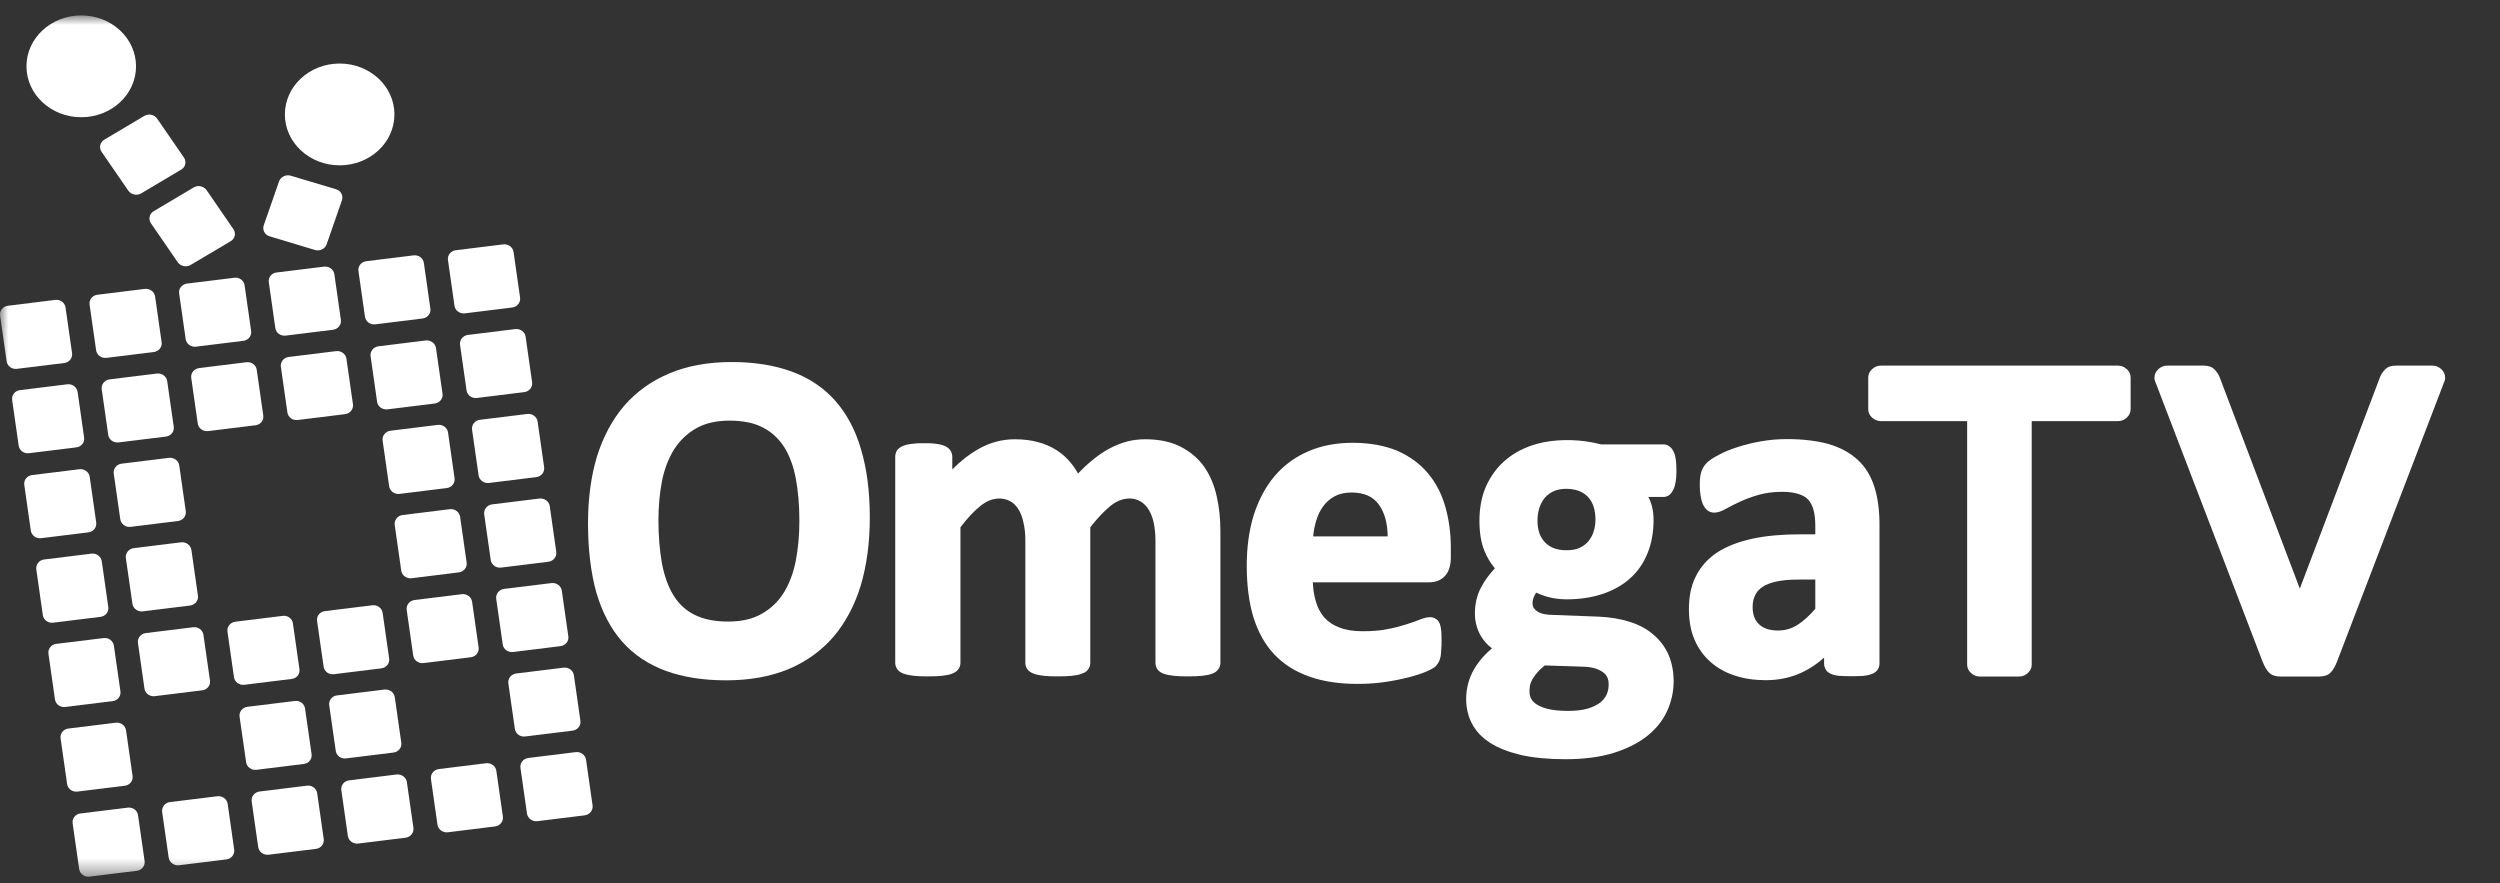 <svg width="150" height="53" viewBox="0 0 150 53" fill="none" xmlns="http://www.w3.org/2000/svg">
<rect x="0" y="0" width="150" height="53" fill="#333333" stroke="none"/>
<g id="Clip path group">
<mask id="mask0_325_5725" style="mask-type:luminance" maskUnits="userSpaceOnUse" x="0" y="0" width="150" height="53">
<g id="clip0_775_3284">
<path id="Vector" d="M150 0.925H0V52.594H150V0.925Z" fill="white"/>
</g>
</mask>
<g mask="url(#mask0_325_5725)">
<g id="Group">
<path id="Vector_2" d="M112.46 29.203C112.253 28.549 111.913 28.001 111.45 27.579C110.997 27.163 110.415 26.847 109.706 26.639C109.02 26.449 108.183 26.346 107.225 26.346C106.697 26.346 106.159 26.388 105.654 26.48C105.155 26.567 104.687 26.686 104.245 26.828C103.828 26.96 103.448 27.115 103.11 27.3C102.756 27.484 102.523 27.642 102.376 27.803C102.223 27.964 102.12 28.154 102.064 28.359C102.01 28.541 101.987 28.781 101.987 29.105C101.987 29.337 102.001 29.543 102.033 29.719C102.064 29.927 102.106 30.093 102.16 30.217C102.223 30.373 102.31 30.499 102.418 30.597C102.676 30.823 103.039 30.823 103.553 30.528C103.774 30.402 104.055 30.265 104.378 30.109C104.71 29.956 105.092 29.814 105.506 29.695C105.929 29.572 106.408 29.508 106.936 29.508C107.324 29.508 107.662 29.558 107.925 29.643C108.164 29.719 108.354 29.832 108.504 29.988C108.64 30.149 108.751 30.357 108.816 30.613C108.89 30.887 108.918 31.206 108.918 31.572V32.059H108.028C106.956 32.059 105.997 32.141 105.183 32.315C104.347 32.489 103.646 32.76 103.068 33.121C102.498 33.496 102.058 33.97 101.769 34.542C101.471 35.106 101.335 35.781 101.335 36.537C101.335 37.235 101.443 37.855 101.672 38.379C101.899 38.911 102.228 39.367 102.645 39.728C103.062 40.092 103.541 40.361 104.117 40.543C104.67 40.724 105.28 40.811 105.943 40.811C106.757 40.811 107.5 40.645 108.155 40.329C108.62 40.105 109.054 39.813 109.445 39.459V39.81C109.445 40.053 109.556 40.208 109.638 40.292C109.752 40.403 109.922 40.477 110.171 40.527C110.37 40.558 110.673 40.574 111.096 40.574C111.493 40.574 111.788 40.561 111.992 40.527C112.233 40.482 112.415 40.413 112.548 40.305C112.695 40.182 112.769 40.005 112.769 39.81V31.48C112.769 30.618 112.67 29.851 112.46 29.203ZM108.921 36.526C108.558 36.948 108.195 37.272 107.84 37.499C107.48 37.723 107.1 37.831 106.683 37.831C106.19 37.831 105.818 37.71 105.549 37.462C105.282 37.214 105.158 36.877 105.158 36.423C105.158 36.155 105.203 35.925 105.305 35.722C105.396 35.522 105.538 35.359 105.742 35.219C105.955 35.074 106.238 34.966 106.578 34.892C106.941 34.813 107.37 34.774 107.911 34.774H108.918V36.526H108.921Z" fill="white"/>
<path id="Vector_3" d="M100.419 29.337C100.532 29.1 100.586 28.729 100.586 28.254C100.586 27.73 100.541 27.361 100.428 27.123C100.252 26.747 99.993 26.662 99.806 26.662H96.063C95.768 26.583 95.448 26.523 95.107 26.475C94.016 26.333 92.85 26.401 91.894 26.731C91.259 26.95 90.698 27.271 90.236 27.688C89.779 28.099 89.41 28.615 89.147 29.216C88.891 29.817 88.766 30.497 88.766 31.253C88.766 31.952 88.863 32.55 89.059 33.037C89.22 33.438 89.436 33.796 89.694 34.102C89.371 34.439 89.093 34.811 88.886 35.204C88.622 35.683 88.494 36.223 88.494 36.809C88.494 37.285 88.611 37.728 88.837 38.137C89.013 38.437 89.24 38.695 89.521 38.901C89.331 39.054 89.169 39.217 89.025 39.37C88.795 39.623 88.608 39.873 88.449 40.145C88.293 40.416 88.168 40.704 88.092 40.999C88.015 41.299 87.97 41.608 87.97 41.937C87.97 42.472 88.083 42.962 88.307 43.397C88.548 43.858 88.897 44.24 89.405 44.567C89.884 44.878 90.491 45.115 91.262 45.3C91.982 45.463 92.881 45.553 93.922 45.553C94.994 45.553 95.936 45.434 96.732 45.202C97.549 44.952 98.235 44.62 98.766 44.209C99.316 43.787 99.733 43.284 100.008 42.704C100.274 42.135 100.419 41.518 100.419 40.872C100.419 40.29 100.311 39.758 100.113 39.291C99.908 38.819 99.599 38.411 99.211 38.084C98.828 37.749 98.363 37.494 97.779 37.309C97.231 37.133 96.599 37.027 95.893 36.998L92.995 36.888C92.646 36.874 92.382 36.795 92.195 36.656C92.031 36.532 91.951 36.389 91.951 36.202C91.951 36.039 91.994 35.891 92.062 35.757C92.09 35.688 92.133 35.617 92.164 35.559C92.357 35.649 92.578 35.731 92.827 35.804C93.199 35.907 93.585 35.96 94.001 35.96C94.776 35.96 95.493 35.852 96.126 35.646C96.769 35.435 97.334 35.124 97.787 34.716C98.249 34.313 98.61 33.802 98.845 33.209C99.089 32.623 99.214 31.946 99.214 31.198C99.214 30.866 99.177 30.56 99.078 30.236C99.035 30.091 98.97 29.951 98.902 29.817H99.801C99.988 29.82 100.243 29.741 100.419 29.337ZM92.249 40.34C92.357 40.205 92.504 40.076 92.686 39.926L94.974 40C95.482 40.013 95.876 40.121 96.154 40.316C96.406 40.482 96.52 40.727 96.52 41.059C96.52 41.273 96.488 41.465 96.406 41.652C96.332 41.826 96.208 41.99 96.037 42.137C95.842 42.287 95.59 42.416 95.28 42.511C94.96 42.606 94.557 42.654 94.075 42.654C93.304 42.654 92.708 42.546 92.303 42.324C91.937 42.129 91.77 41.866 91.77 41.497C91.77 41.37 91.784 41.231 91.801 41.117C91.823 41.004 91.877 40.891 91.94 40.767C92.025 40.63 92.118 40.485 92.249 40.34ZM95.615 31.901C95.547 32.123 95.433 32.315 95.292 32.489C95.156 32.653 94.971 32.779 94.761 32.879C94.554 32.969 94.299 33.014 93.987 33.014C93.434 33.014 93.017 32.866 92.711 32.552C92.402 32.236 92.249 31.807 92.249 31.235C92.249 30.971 92.283 30.726 92.357 30.484C92.433 30.254 92.541 30.051 92.674 29.883C92.816 29.719 92.989 29.582 93.202 29.48C93.414 29.385 93.67 29.329 93.956 29.329C94.535 29.329 94.957 29.487 95.269 29.806C95.575 30.125 95.728 30.587 95.728 31.179C95.728 31.435 95.689 31.677 95.615 31.901Z" fill="white"/>
<path id="Vector_4" d="M85.675 28.394C85.198 27.828 84.58 27.369 83.826 27.043C83.083 26.734 82.187 26.568 81.16 26.568C80.179 26.568 79.277 26.737 78.5 27.079C77.706 27.417 77.031 27.917 76.484 28.555C75.945 29.193 75.522 29.978 75.228 30.893C74.947 31.794 74.805 32.819 74.805 33.944C74.805 35.115 74.941 36.158 75.205 37.036C75.486 37.929 75.905 38.683 76.464 39.27C77.017 39.856 77.737 40.309 78.571 40.599C79.393 40.889 80.363 41.034 81.449 41.034C82.059 41.034 82.629 40.994 83.154 40.912C83.698 40.831 84.16 40.733 84.56 40.63C84.96 40.525 85.312 40.406 85.592 40.288C85.91 40.145 86.072 40.051 86.157 39.958C86.228 39.874 86.287 39.792 86.338 39.695C86.384 39.603 86.415 39.495 86.44 39.371C86.454 39.26 86.469 39.133 86.474 38.975C86.489 38.833 86.494 38.654 86.494 38.438C86.494 38.201 86.489 38.006 86.474 37.847C86.46 37.679 86.429 37.531 86.384 37.42C86.324 37.281 86.245 37.181 86.145 37.131C85.93 36.983 85.66 36.994 85.161 37.186C84.957 37.27 84.694 37.363 84.376 37.463C84.07 37.563 83.69 37.663 83.256 37.747C82.833 37.834 82.331 37.874 81.761 37.874C81.214 37.874 80.749 37.803 80.369 37.652C80 37.518 79.688 37.307 79.459 37.049C79.215 36.767 79.044 36.443 78.94 36.047C78.84 35.715 78.787 35.344 78.769 34.938H85.754C86.151 34.938 86.483 34.801 86.71 34.543C86.934 34.298 87.05 33.926 87.05 33.433V32.882C87.05 32 86.939 31.167 86.718 30.402C86.506 29.641 86.148 28.958 85.675 28.394ZM78.789 32.184C78.818 31.878 78.874 31.578 78.96 31.283C79.059 30.932 79.206 30.627 79.399 30.366C79.578 30.123 79.81 29.92 80.094 29.77C80.36 29.628 80.695 29.551 81.084 29.551C81.844 29.551 82.382 29.788 82.737 30.284C83.071 30.745 83.253 31.388 83.261 32.184H78.789Z" fill="white"/>
<path id="Vector_5" d="M72.254 28.011C71.897 27.511 71.424 27.102 70.836 26.802C70.255 26.504 69.538 26.356 68.71 26.356C68.335 26.356 67.964 26.399 67.606 26.496C67.246 26.593 66.883 26.741 66.549 26.923C66.194 27.115 65.837 27.358 65.491 27.653C65.222 27.872 64.952 28.125 64.68 28.412C64.564 28.193 64.425 27.985 64.263 27.793C64.019 27.49 63.741 27.229 63.409 27.02C63.072 26.802 62.686 26.633 62.281 26.528C61.867 26.414 61.404 26.356 60.888 26.356C60.131 26.356 59.391 26.549 58.693 26.949C58.166 27.247 57.65 27.645 57.137 28.164V27.405C57.137 27.273 57.097 27.142 57.023 27.023C56.947 26.918 56.836 26.82 56.683 26.757C56.552 26.699 56.382 26.654 56.172 26.631C55.98 26.599 55.73 26.591 55.429 26.591C55.14 26.591 54.893 26.602 54.709 26.631C54.496 26.654 54.335 26.694 54.19 26.752C54.026 26.815 53.907 26.907 53.813 27.031C53.753 27.142 53.714 27.271 53.714 27.403V39.77C53.714 39.915 53.762 40.05 53.844 40.158C53.926 40.279 54.06 40.369 54.241 40.429C54.383 40.479 54.567 40.519 54.828 40.548C55.041 40.574 55.319 40.582 55.676 40.582C56.025 40.582 56.3 40.572 56.518 40.548C56.765 40.521 56.955 40.485 57.097 40.429C57.27 40.369 57.406 40.284 57.494 40.163C57.582 40.05 57.627 39.915 57.627 39.77V31.635C58.053 31.074 58.464 30.639 58.852 30.333C59.496 29.825 60.16 29.822 60.613 30.072C60.815 30.188 60.974 30.346 61.104 30.552C61.243 30.784 61.351 31.047 61.407 31.353C61.484 31.672 61.521 32.033 61.521 32.436V39.77C61.521 39.923 61.569 40.06 61.651 40.163C61.742 40.284 61.872 40.371 62.051 40.429C62.196 40.485 62.38 40.519 62.627 40.548C62.854 40.574 63.123 40.582 63.477 40.582C63.826 40.582 64.09 40.572 64.308 40.548C64.566 40.521 64.748 40.485 64.878 40.429C65.077 40.369 65.21 40.284 65.281 40.168C65.372 40.058 65.417 39.923 65.417 39.77V31.635C65.865 31.066 66.279 30.631 66.656 30.333C67.32 29.814 67.984 29.827 68.406 30.07C68.616 30.191 68.775 30.349 68.905 30.555C69.044 30.771 69.149 31.039 69.22 31.348C69.285 31.672 69.328 32.033 69.328 32.436V39.77C69.328 39.915 69.373 40.05 69.447 40.158C69.532 40.284 69.662 40.369 69.841 40.429C69.98 40.479 70.159 40.519 70.425 40.548C70.632 40.574 70.916 40.582 71.282 40.582C71.63 40.582 71.908 40.572 72.13 40.548C72.382 40.521 72.566 40.482 72.705 40.429C72.881 40.369 73.009 40.279 73.082 40.174C73.176 40.06 73.224 39.921 73.224 39.77V31.859C73.224 31.137 73.153 30.433 73.003 29.777C72.856 29.113 72.606 28.52 72.254 28.011Z" fill="white"/>
<path id="Vector_6" d="M50.09 24.017C49.398 23.245 48.51 22.655 47.466 22.281C46.437 21.909 45.24 21.722 43.902 21.722C42.492 21.722 41.242 21.951 40.181 22.397C39.101 22.845 38.193 23.495 37.459 24.336C36.739 25.177 36.188 26.207 35.817 27.393C35.462 28.576 35.281 29.913 35.281 31.383C35.281 32.97 35.451 34.377 35.783 35.56C36.132 36.741 36.653 37.734 37.34 38.509C38.034 39.289 38.916 39.874 39.957 40.254C40.984 40.631 42.2 40.82 43.581 40.82C44.968 40.82 46.216 40.594 47.285 40.159C48.354 39.716 49.267 39.06 50.004 38.211C50.725 37.363 51.278 36.332 51.646 35.125C52.001 33.932 52.188 32.564 52.188 31.067C52.188 29.494 52.009 28.107 51.658 26.948C51.317 25.775 50.784 24.792 50.09 24.017ZM47.747 33.647C47.605 34.372 47.361 35.02 47.027 35.56C46.695 36.093 46.255 36.52 45.708 36.825C45.175 37.139 44.497 37.294 43.686 37.294C42.875 37.294 42.189 37.152 41.664 36.883C41.14 36.62 40.72 36.227 40.408 35.718C40.085 35.186 39.861 34.559 39.716 33.797C39.577 33.022 39.506 32.145 39.506 31.207C39.506 30.387 39.577 29.599 39.722 28.851C39.864 28.144 40.107 27.512 40.442 26.969C40.774 26.447 41.213 26.018 41.755 25.709C42.288 25.396 42.969 25.238 43.78 25.238C44.585 25.238 45.26 25.377 45.79 25.659C46.318 25.933 46.74 26.334 47.061 26.84C47.384 27.356 47.617 27.997 47.753 28.735C47.889 29.486 47.963 30.311 47.963 31.262C47.963 32.105 47.889 32.906 47.747 33.647Z" fill="white"/>
<path id="Vector_7" d="M127.064 21.937C127.274 21.937 127.455 22.008 127.609 22.151C127.762 22.293 127.838 22.462 127.838 22.657V24.549C127.838 24.744 127.762 24.912 127.609 25.055C127.455 25.197 127.274 25.268 127.064 25.268H121.903V39.873C121.903 40.068 121.826 40.237 121.673 40.379C121.52 40.522 121.339 40.593 121.129 40.593H118.803C118.593 40.593 118.412 40.522 118.259 40.379C118.106 40.237 118.029 40.068 118.029 39.873V25.268H112.868C112.658 25.268 112.477 25.197 112.323 25.055C112.17 24.912 112.094 24.744 112.094 24.549V22.657C112.094 22.462 112.17 22.293 112.323 22.151C112.477 22.008 112.658 21.937 112.868 21.937H127.064Z" fill="white"/>
<path id="Vector_8" d="M137.989 35.317L142.81 22.604C142.866 22.462 142.966 22.314 143.11 22.164C143.252 22.014 143.468 21.937 143.754 21.937H145.935C146.145 21.937 146.326 22.008 146.479 22.151C146.632 22.293 146.706 22.462 146.706 22.657C146.706 22.693 146.706 22.722 146.706 22.749C146.706 22.775 146.686 22.833 146.649 22.923L140.226 39.686C140.11 39.989 139.977 40.216 139.823 40.366C139.67 40.516 139.443 40.593 139.137 40.593H136.843C136.537 40.593 136.307 40.516 136.154 40.366C136.001 40.216 135.867 39.989 135.751 39.686L129.325 22.923C129.288 22.833 129.269 22.775 129.269 22.749C129.269 22.722 129.269 22.691 129.269 22.657C129.269 22.462 129.345 22.293 129.498 22.151C129.651 22.008 129.833 21.937 130.043 21.937H132.221C132.507 21.937 132.723 22.014 132.867 22.164C133.009 22.314 133.111 22.462 133.168 22.604L137.989 35.317Z" fill="white"/>
<path id="Vector_9" d="M3.315 17.994L0.468 18.347C0.173 18.384 -0.037 18.645 0.005 18.934L0.397 21.675C0.437 21.962 0.712 22.168 1.009 22.131L3.854 21.781C4.16 21.744 4.364 21.478 4.324 21.19L3.933 18.45C3.891 18.16 3.618 17.957 3.315 17.994Z" fill="white"/>
<path id="Vector_10" d="M8.685 17.334L5.843 17.685C5.548 17.722 5.333 17.983 5.375 18.275L5.767 21.016C5.806 21.303 6.09 21.506 6.385 21.472L9.226 21.122C9.53 21.085 9.74 20.818 9.697 20.531L9.306 17.79C9.263 17.498 8.988 17.298 8.685 17.334Z" fill="white"/>
<path id="Vector_11" d="M14.064 16.665L11.222 17.015C10.922 17.052 10.706 17.313 10.749 17.606L11.14 20.347C11.18 20.634 11.463 20.839 11.761 20.8L14.603 20.449C14.906 20.412 15.11 20.146 15.068 19.862L14.676 17.121C14.637 16.831 14.367 16.628 14.064 16.665Z" fill="white"/>
<path id="Vector_12" d="M19.438 15.999L16.596 16.349C16.29 16.386 16.086 16.647 16.128 16.94L16.52 19.681C16.559 19.968 16.834 20.173 17.138 20.137L19.979 19.786C20.28 19.749 20.495 19.483 20.453 19.196L20.062 16.455C20.019 16.162 19.738 15.962 19.438 15.999Z" fill="white"/>
<path id="Vector_13" d="M24.813 15.322L21.977 15.673C21.677 15.71 21.464 15.971 21.507 16.263L21.898 19.004C21.938 19.291 22.216 19.497 22.516 19.46L25.352 19.11C25.653 19.073 25.863 18.806 25.823 18.519L25.432 15.778C25.392 15.486 25.114 15.286 24.813 15.322Z" fill="white"/>
<path id="Vector_14" d="M30.19 14.663L27.348 15.014C27.048 15.051 26.835 15.312 26.878 15.604L27.269 18.345C27.309 18.632 27.59 18.838 27.89 18.801L30.732 18.45C31.032 18.413 31.245 18.147 31.205 17.86L30.814 15.119C30.771 14.827 30.491 14.627 30.19 14.663Z" fill="white"/>
<path id="Vector_15" d="M4.036 23.058L1.192 23.409C0.897 23.445 0.687 23.712 0.729 23.999L1.121 26.737C1.163 27.027 1.436 27.23 1.733 27.193L4.578 26.843C4.884 26.806 5.088 26.542 5.048 26.255L4.657 23.517C4.614 23.23 4.342 23.021 4.036 23.058Z" fill="white"/>
<path id="Vector_16" d="M9.412 22.413L6.571 22.763C6.276 22.8 6.063 23.069 6.103 23.354L6.494 26.092C6.534 26.382 6.817 26.582 7.112 26.545L9.954 26.195C10.257 26.158 10.467 25.894 10.425 25.607L10.033 22.869C9.991 22.584 9.716 22.376 9.412 22.413Z" fill="white"/>
<path id="Vector_17" d="M14.789 21.733L11.948 22.084C11.647 22.12 11.434 22.389 11.474 22.674L11.866 25.412C11.908 25.702 12.189 25.902 12.489 25.865L15.331 25.515C15.634 25.478 15.838 25.217 15.796 24.927L15.405 22.189C15.362 21.904 15.093 21.696 14.789 21.733Z" fill="white"/>
<path id="Vector_18" d="M20.163 21.068L17.321 21.418C17.018 21.455 16.811 21.721 16.853 22.008L17.244 24.747C17.284 25.036 17.556 25.239 17.863 25.2L20.701 24.849C21.002 24.812 21.217 24.549 21.178 24.259L20.786 21.521C20.744 21.236 20.463 21.028 20.163 21.068Z" fill="white"/>
<path id="Vector_19" d="M25.542 20.428L22.706 20.779C22.405 20.816 22.195 21.085 22.235 21.369L22.626 24.108C22.669 24.397 22.947 24.598 23.247 24.561L26.083 24.21C26.384 24.173 26.594 23.91 26.551 23.623L26.16 20.884C26.117 20.6 25.842 20.392 25.542 20.428Z" fill="white"/>
<path id="Vector_20" d="M30.915 19.745L28.073 20.096C27.773 20.133 27.563 20.401 27.602 20.686L27.994 23.424C28.034 23.714 28.314 23.914 28.612 23.878L31.454 23.527C31.754 23.49 31.967 23.227 31.927 22.937L31.536 20.198C31.496 19.916 31.215 19.708 30.915 19.745Z" fill="white"/>
<path id="Vector_21" d="M4.763 28.154L1.919 28.505C1.624 28.541 1.414 28.808 1.457 29.092L1.848 31.831C1.891 32.123 2.166 32.329 2.461 32.292L5.305 31.941C5.611 31.904 5.815 31.638 5.773 31.346L5.382 28.608C5.339 28.323 5.067 28.117 4.763 28.154Z" fill="white"/>
<path id="Vector_22" d="M10.134 27.471L7.292 27.821C6.997 27.858 6.782 28.124 6.824 28.412L7.216 31.15C7.258 31.442 7.539 31.648 7.834 31.611L10.675 31.261C10.979 31.224 11.189 30.957 11.146 30.665L10.755 27.927C10.715 27.64 10.437 27.434 10.134 27.471Z" fill="white"/>
<path id="Vector_23" d="M26.263 25.494L23.428 25.844C23.127 25.881 22.917 26.147 22.957 26.434L23.348 29.172C23.391 29.465 23.669 29.671 23.969 29.634L26.805 29.283C27.106 29.246 27.316 28.98 27.273 28.688L26.882 25.949C26.842 25.662 26.564 25.457 26.263 25.494Z" fill="white"/>
<path id="Vector_24" d="M31.635 24.838L28.794 25.188C28.493 25.225 28.284 25.491 28.323 25.779L28.715 28.517C28.757 28.809 29.035 29.015 29.335 28.978L32.177 28.627C32.478 28.59 32.69 28.324 32.648 28.032L32.256 25.294C32.217 25.006 31.936 24.801 31.635 24.838Z" fill="white"/>
<path id="Vector_25" d="M5.486 33.219L2.641 33.57C2.346 33.607 2.139 33.878 2.179 34.165L2.57 36.909C2.61 37.191 2.888 37.399 3.183 37.362L6.027 37.012C6.333 36.975 6.538 36.706 6.498 36.424L6.107 33.681C6.064 33.393 5.792 33.18 5.486 33.219Z" fill="white"/>
<path id="Vector_26" d="M10.861 32.539L8.019 32.889C7.724 32.926 7.512 33.198 7.551 33.485L7.946 36.228C7.985 36.51 8.269 36.719 8.564 36.682L11.405 36.331C11.709 36.294 11.919 36.025 11.876 35.743L11.485 33C11.442 32.713 11.167 32.502 10.861 32.539Z" fill="white"/>
<path id="Vector_27" d="M26.99 30.551L24.154 30.902C23.853 30.939 23.644 31.21 23.683 31.497L24.075 34.241C24.114 34.523 24.395 34.731 24.693 34.694L27.529 34.343C27.829 34.306 28.039 34.038 27.999 33.756L27.608 31.012C27.568 30.725 27.288 30.514 26.99 30.551Z" fill="white"/>
<path id="Vector_28" d="M32.365 29.913L29.523 30.263C29.223 30.3 29.013 30.572 29.052 30.859L29.444 33.602C29.483 33.884 29.761 34.093 30.062 34.056L32.903 33.705C33.204 33.668 33.417 33.4 33.377 33.117L32.986 30.374C32.946 30.087 32.665 29.876 32.365 29.913Z" fill="white"/>
<path id="Vector_29" d="M6.213 38.284L3.369 38.634C3.074 38.671 2.864 38.934 2.907 39.227L3.298 41.963C3.34 42.255 3.615 42.455 3.91 42.419L6.755 42.068C7.061 42.031 7.265 41.77 7.226 41.48L6.834 38.745C6.792 38.452 6.517 38.247 6.213 38.284Z" fill="white"/>
<path id="Vector_30" d="M11.586 37.635L8.745 37.985C8.45 38.022 8.234 38.288 8.277 38.581L8.668 41.316C8.711 41.609 8.992 41.807 9.286 41.77L12.128 41.419C12.431 41.382 12.641 41.121 12.599 40.831L12.207 38.096C12.168 37.803 11.893 37.598 11.586 37.635Z" fill="white"/>
<path id="Vector_31" d="M16.963 36.952L14.122 37.302C13.821 37.339 13.608 37.605 13.648 37.898L14.039 40.633C14.082 40.926 14.363 41.123 14.66 41.087L17.502 40.736C17.805 40.699 18.009 40.441 17.967 40.148L17.576 37.413C17.539 37.12 17.267 36.915 16.963 36.952Z" fill="white"/>
<path id="Vector_32" d="M22.335 36.317L19.493 36.667C19.187 36.704 18.983 36.97 19.025 37.263L19.417 39.998C19.459 40.291 19.732 40.491 20.035 40.452L22.877 40.101C23.177 40.064 23.393 39.803 23.35 39.511L22.959 36.775C22.919 36.483 22.638 36.28 22.335 36.317Z" fill="white"/>
<path id="Vector_33" d="M27.709 35.651L24.873 36.001C24.572 36.038 24.362 36.304 24.402 36.597L24.793 39.332C24.836 39.625 25.114 39.822 25.412 39.785L28.247 39.435C28.548 39.398 28.758 39.137 28.718 38.847L28.327 36.112C28.287 35.819 28.009 35.614 27.709 35.651Z" fill="white"/>
<path id="Vector_34" d="M33.085 34.985L30.244 35.335C29.943 35.372 29.733 35.638 29.773 35.931L30.164 38.666C30.207 38.959 30.485 39.156 30.785 39.12L33.627 38.769C33.928 38.732 34.143 38.471 34.1 38.181L33.709 35.446C33.666 35.151 33.389 34.948 33.085 34.985Z" fill="white"/>
<path id="Vector_35" d="M6.942 43.363L4.098 43.713C3.803 43.75 3.593 44.014 3.636 44.306L4.027 47.042C4.067 47.329 4.342 47.532 4.64 47.495L7.484 47.145C7.79 47.108 7.994 46.844 7.955 46.557L7.563 43.824C7.518 43.529 7.246 43.323 6.942 43.363Z" fill="white"/>
<path id="Vector_36" d="M17.689 42.058L14.847 42.409C14.547 42.446 14.334 42.709 14.374 43.002L14.768 45.735C14.808 46.022 15.091 46.225 15.389 46.188L18.23 45.837C18.534 45.801 18.738 45.537 18.695 45.25L18.304 42.517C18.265 42.224 17.992 42.019 17.689 42.058Z" fill="white"/>
<path id="Vector_37" d="M23.063 41.374L20.222 41.725C19.915 41.762 19.711 42.025 19.754 42.318L20.145 45.051C20.185 45.338 20.457 45.544 20.763 45.504L23.605 45.154C23.905 45.117 24.121 44.853 24.078 44.566L23.687 41.833C23.647 41.541 23.367 41.337 23.063 41.374Z" fill="white"/>
<path id="Vector_38" d="M33.813 40.06L30.972 40.41C30.671 40.447 30.461 40.711 30.501 41.003L30.892 43.736C30.932 44.023 31.21 44.226 31.51 44.189L34.352 43.839C34.653 43.802 34.865 43.538 34.825 43.251L34.434 40.518C34.394 40.226 34.117 40.023 33.813 40.06Z" fill="white"/>
<path id="Vector_39" d="M7.665 48.459L4.821 48.809C4.526 48.846 4.316 49.112 4.359 49.4L4.75 52.14C4.79 52.425 5.068 52.636 5.362 52.599L8.207 52.248C8.513 52.212 8.717 51.94 8.675 51.655L8.283 48.915C8.244 48.627 7.971 48.419 7.665 48.459Z" fill="white"/>
<path id="Vector_40" d="M13.039 47.775L10.197 48.125C9.902 48.162 9.69 48.428 9.729 48.716L10.121 51.456C10.161 51.741 10.444 51.952 10.739 51.915L13.581 51.565C13.884 51.528 14.091 51.256 14.051 50.971L13.66 48.231C13.617 47.944 13.342 47.738 13.039 47.775Z" fill="white"/>
<path id="Vector_41" d="M18.416 47.14L15.575 47.49C15.274 47.527 15.061 47.793 15.101 48.083L15.492 50.824C15.532 51.109 15.816 51.319 16.116 51.283L18.958 50.932C19.261 50.895 19.463 50.626 19.423 50.339L19.032 47.598C18.989 47.308 18.72 47.103 18.416 47.14Z" fill="white"/>
<path id="Vector_42" d="M23.79 46.47L20.948 46.821C20.642 46.858 20.438 47.124 20.48 47.414L20.872 50.155C20.911 50.439 21.186 50.65 21.49 50.613L24.331 50.263C24.632 50.226 24.847 49.954 24.805 49.67L24.413 46.929C24.371 46.639 24.09 46.434 23.79 46.47Z" fill="white"/>
<path id="Vector_43" d="M29.163 45.794L26.327 46.144C26.027 46.181 25.817 46.447 25.857 46.737L26.248 49.478C26.288 49.763 26.568 49.974 26.869 49.937L29.705 49.586C30.005 49.549 30.215 49.28 30.173 48.993L29.781 46.252C29.739 45.962 29.464 45.757 29.163 45.794Z" fill="white"/>
<path id="Vector_44" d="M34.539 45.128L31.698 45.478C31.397 45.515 31.188 45.781 31.227 46.071L31.619 48.812C31.658 49.097 31.939 49.307 32.24 49.271L35.081 48.92C35.382 48.883 35.594 48.612 35.555 48.327L35.163 45.586C35.121 45.297 34.84 45.091 34.539 45.128Z" fill="white"/>
<path id="Vector_45" d="M8.662 6.953L6.249 8.386C6 8.537 5.926 8.861 6.093 9.106L7.693 11.433C7.863 11.681 8.214 11.757 8.464 11.607L10.877 10.173C11.135 10.02 11.203 9.696 11.033 9.448L9.431 7.121C9.264 6.879 8.92 6.8 8.662 6.953Z" fill="white"/>
<path id="Vector_46" d="M11.628 11.243L9.212 12.677C8.963 12.824 8.892 13.156 9.059 13.401L10.664 15.734C10.829 15.973 11.18 16.05 11.43 15.902L13.846 14.469C14.104 14.316 14.169 13.992 14.005 13.752L12.403 11.42C12.232 11.172 11.886 11.09 11.628 11.243Z" fill="white"/>
<path id="Vector_47" d="M18.901 14.999C19.193 15.086 19.505 14.928 19.599 14.656L20.515 12.021C20.611 11.747 20.458 11.444 20.166 11.357L17.438 10.54C17.154 10.455 16.837 10.614 16.74 10.89L15.824 13.523C15.73 13.794 15.889 14.095 16.173 14.179" fill="white"/>
<path id="Vector_48" d="M4.875 7.034C6.69 7.034 8.162 5.667 8.162 3.98C8.162 2.293 6.69 0.925 4.875 0.925C3.06 0.925 1.588 2.293 1.588 3.98C1.588 5.667 3.06 7.034 4.875 7.034Z" fill="white"/>
<path id="Vector_49" d="M20.379 9.92C22.195 9.92 23.666 8.553 23.666 6.866C23.666 5.179 22.195 3.812 20.379 3.812C18.564 3.812 17.093 5.179 17.093 6.866C17.093 8.553 18.564 9.92 20.379 9.92Z" fill="white"/>
</g>
</g>
</g>
</svg>
